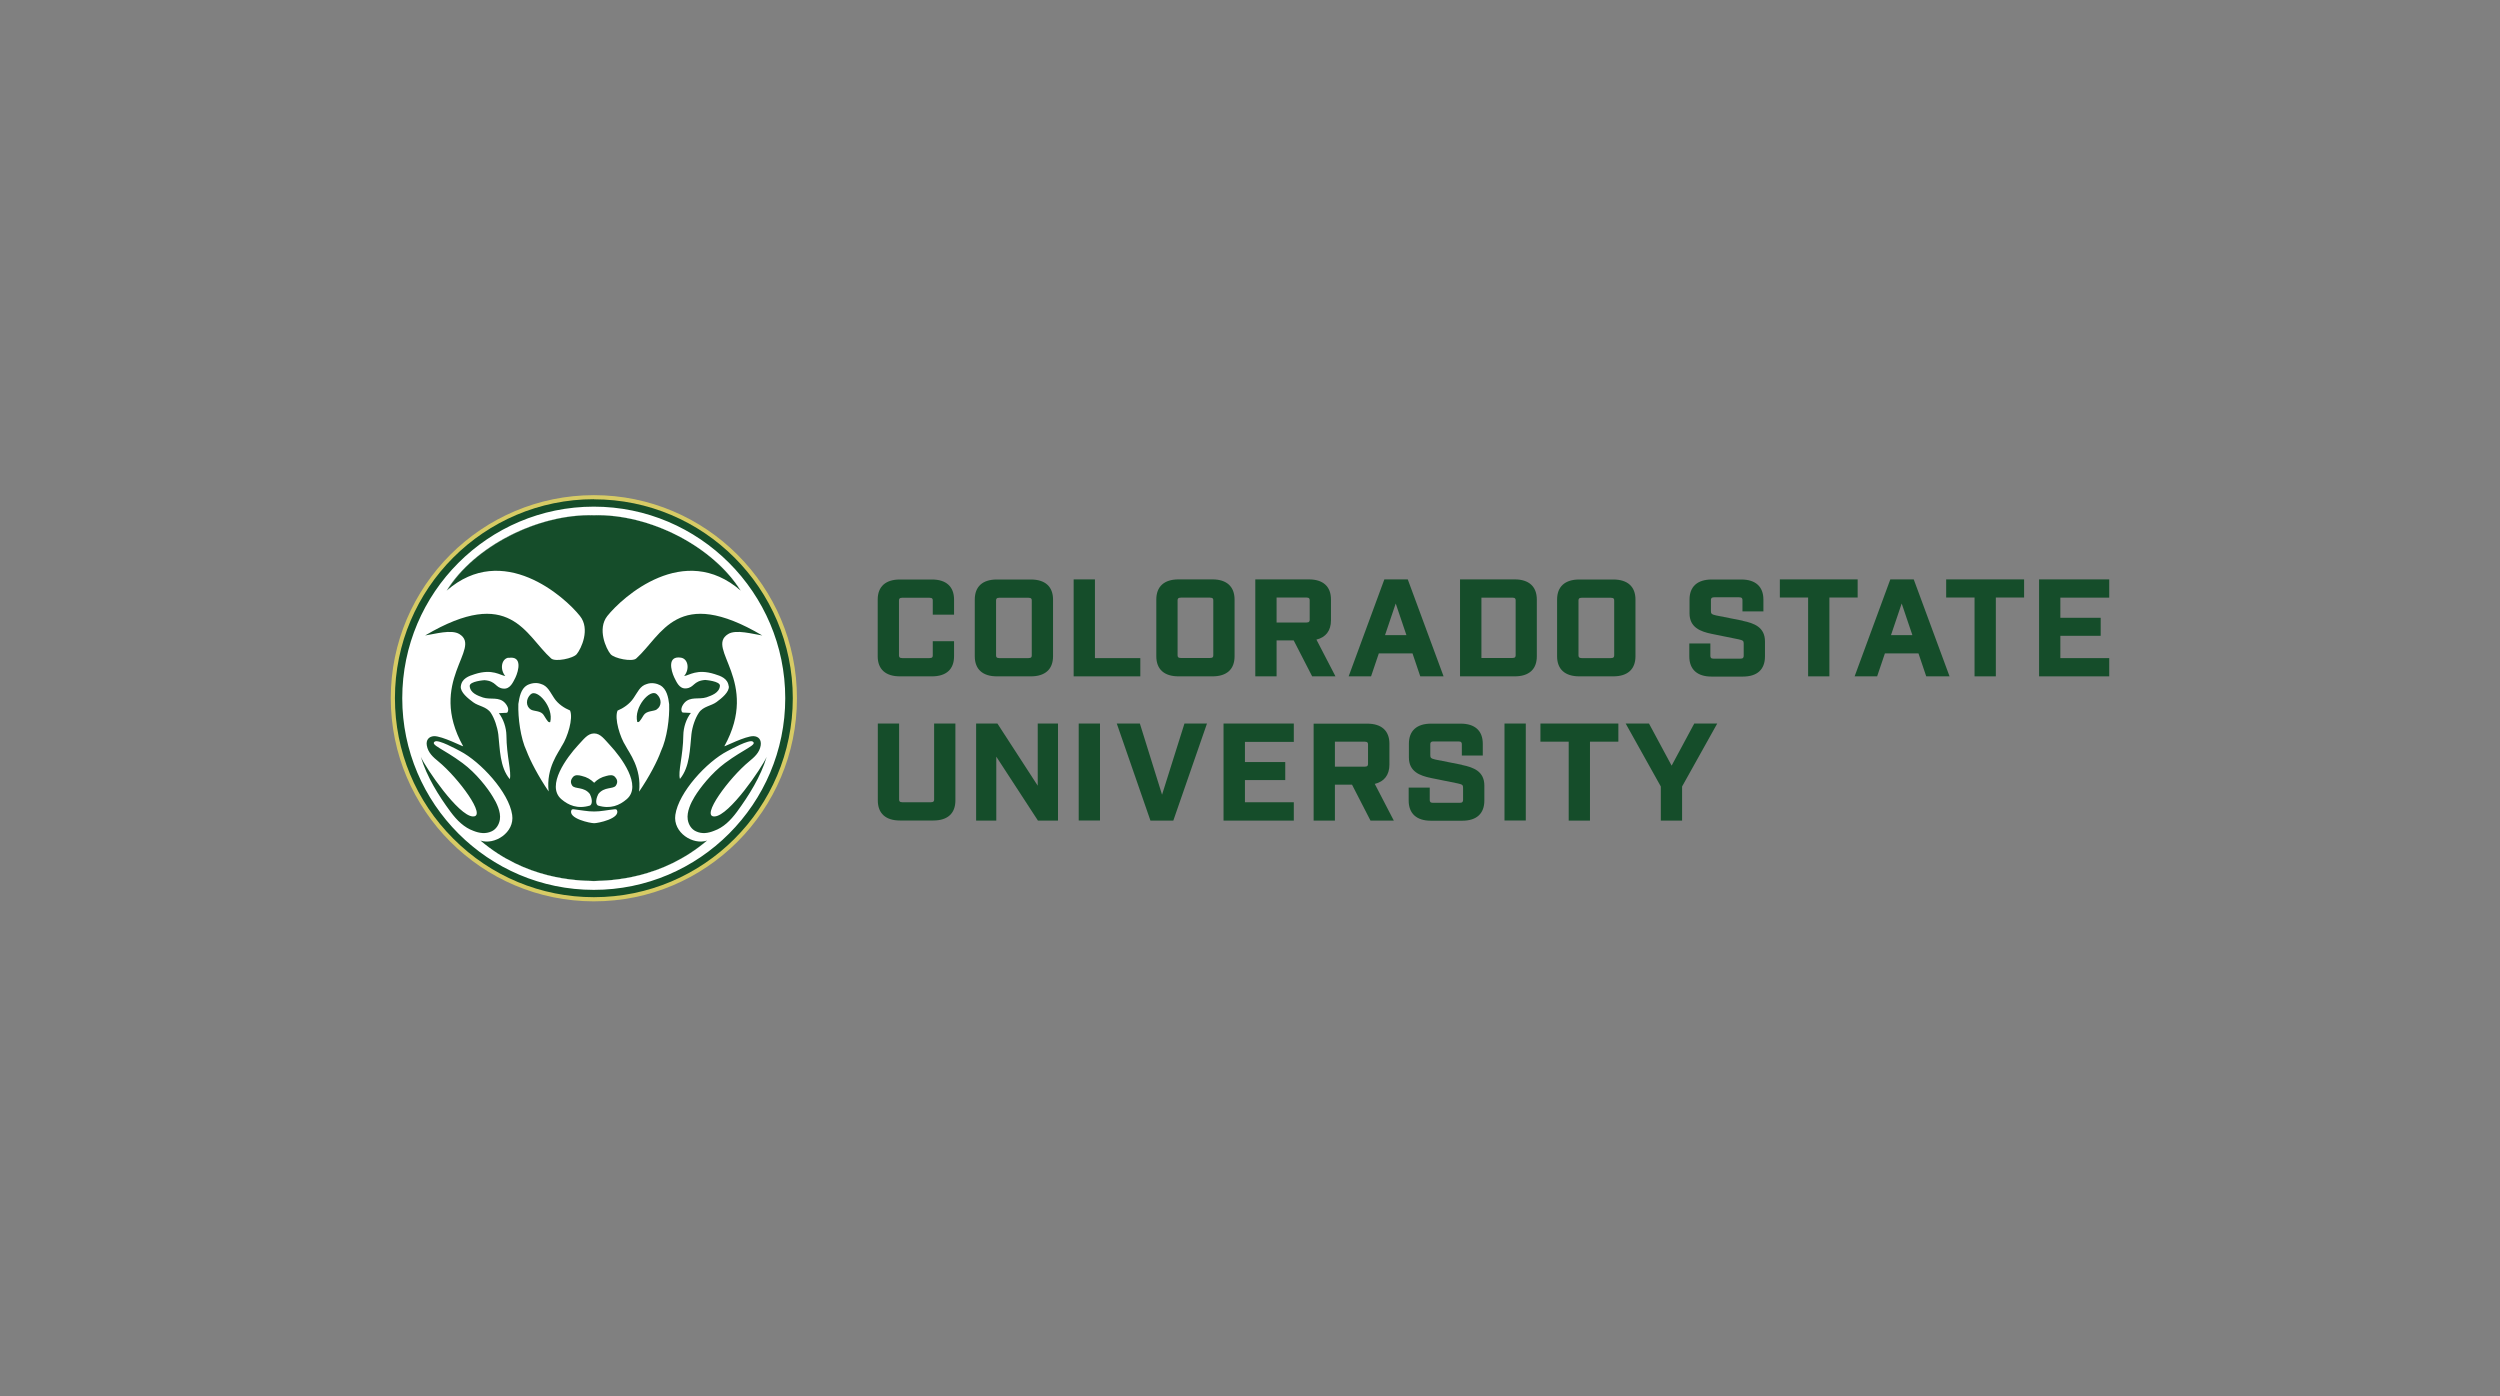 <?xml version="1.0" encoding="UTF-8"?><svg id="Layer_1" xmlns="http://www.w3.org/2000/svg" viewBox="0 0 222 124"><rect x="0" y="0" width="222" height="124" fill="#808080" stroke="none"/><defs><style>.cls-1{fill:#d7cb65;}.cls-2{fill:#fff;}.cls-3{fill:#154d2a;}</style></defs><g id="CSU"><path class="cls-1" d="M52.74,43.97c-9.95,0-18.04,8.09-18.04,18.03s8.09,18.04,18.04,18.04,18.03-8.09,18.03-18.04-8.09-18.03-18.03-18.03M69.98,61.99c0,9.52-7.74,17.26-17.24,17.26s-17.25-7.74-17.25-17.26,7.74-17.24,17.25-17.24,17.24,7.73,17.24,17.24"/><path class="cls-3" d="M52.74,44.33c-9.74,0-17.67,7.92-17.67,17.66,0,4.71,1.84,9.14,5.19,12.49,3.34,3.34,7.78,5.19,12.48,5.19,9.74,0,17.66-7.93,17.66-17.67s-7.92-17.66-17.66-17.66"/><path class="cls-2" d="M52.73,44.99c-9.38,0-17.01,7.64-17.01,17.01s7.64,17.02,17.01,17.02,17-7.65,17-17.02-7.64-17.01-17-17.01M63.4,73.78c-.52.21-1.06.29-1.58.05-.42-.18-.68-.6-.75-1.06-.1-.68.28-1.48.61-2.02.46-.76,1.5-2.1,2.7-2.99,1.71-1.27,2.9-1.62,2.46-1.91-.31-.21-1.93.68-2.25.85-1.82.94-4.33,3.65-4.62,5.66-.23,1.58,1.58,2.71,2.82,2.28-4.03,3.43-8.5,3.56-10.06,3.6h0s0,0,0,0h0s0,0,0,0c-1.57-.04-6.05-.16-10.07-3.6,1.24.43,3.06-.7,2.82-2.28-.29-2.01-2.81-4.72-4.62-5.66-.32-.17-1.94-1.06-2.25-.85-.44.29.75.64,2.46,1.91,1.21.89,2.24,2.23,2.69,2.99.34.54.73,1.34.63,2.02-.07.46-.34.88-.75,1.06-.53.24-1.07.16-1.6-.05-.81-.29-1.46-.92-2.03-1.69-1.07-1.45-2.11-3.11-2.64-4.88.45,1.01,3.33,5.23,4.61,5.29,1.31.07-1.28-3.43-3.06-4.89-.43-.35-.92-.77-1.02-1.42-.08-.47.17-.79.64-.82.71-.02,2.57.94,2.59.9-3.22-5.78,1.71-8.69-.33-9.96-.71-.45-2.22,0-3.05.12,7.58-4.48,8.9-.01,11.19,2.04.36.33,1.96,0,2.27-.38.41-.49,1.22-2.24.29-3.39-1.33-1.68-6.83-6.63-11.84-2.25,2.43-3.94,8.1-6.84,13.07-6.7,4.96-.14,10.6,2.77,13.05,6.7-5.03-4.38-10.51.57-11.85,2.25-.91,1.15-.11,2.91.29,3.39.32.38,1.93.71,2.28.38,2.29-2.05,3.61-6.52,11.19-2.04-.82-.12-2.35-.57-3.04-.12-2.04,1.27,2.87,4.18-.33,9.96.02.04,1.88-.92,2.59-.9.47.02.71.34.64.82-.1.66-.6,1.07-1.02,1.42-1.78,1.46-4.37,4.96-3.07,4.89,1.29-.06,4.17-4.28,4.62-5.29-.53,1.76-1.58,3.43-2.64,4.88-.57.77-1.21,1.4-2.04,1.69M54.6,71.86c-.62.06-1.29.21-1.84.2-.55.01-1.22-.13-1.84-.2-.1-.01-.17.06-.17.06-.36.77,1.71,1.19,2.01,1.18.3.01,2.38-.41,2.02-1.18,0,0-.07-.07-.17-.06M52.77,65.13h0s0,0-.01,0h-.01s0,0,0,0c-.58.01-.9.5-1.44,1.07-.94,1.02-2.86,3.56-1.46,4.77.62.53,1.43.9,2.55.56.28-.19.12-.76-.02-1.02-.52-.68-1.34-.41-1.57-.75-.22-.33-.07-.59.06-.75.2-.24.51-.18.78-.11.48.11.8.31,1.1.6v.02s0,0,.01-.01c0,0,0,0,.01.01v-.02c.29-.29.62-.49,1.09-.6.26-.07.58-.13.77.11.15.17.28.42.06.75-.23.34-1.03.07-1.56.75-.14.26-.32.83-.04,1.02,1.13.34,1.93-.02,2.56-.56,1.41-1.2-.51-3.75-1.46-4.77-.53-.57-.86-1.06-1.42-1.07M64.71,60.95c-.08-.71-.7-.92-1.25-1.09-1.58-.5-2.25.12-2.71.17.5-.57.38-1.52-.28-1.63-1.23-.19-.89,1.13-.6,1.75.2.39.44,1.03,1.05.98.74-.06.63-.67,1.7-.75,0,0,1.34.1,1.31.52-.05.63-.74.86-1.19,1.02-.67.22-1.44-.11-1.98.51-.17.21-.3.46-.24.69.06.23.09.13.83.19-.41.51-.66,1.29-.67,1.97-.02,1.84-.49,3.26-.3,3.89.89-1.07.88-2.69,1.02-3.98.08-.67.33-1.41.66-1.9.38-.57,1.1-.6,1.57-.95.45-.33,1.15-.89,1.09-1.41M45.15,58.4c-.64.11-.77,1.06-.28,1.63-.45-.05-1.12-.67-2.7-.17-.55.17-1.17.39-1.25,1.09-.06.52.65,1.08,1.1,1.41.46.35,1.19.38,1.57.95.32.49.57,1.23.66,1.9.15,1.29.12,2.91,1.02,3.98.17-.63-.29-2.06-.3-3.89-.01-.68-.27-1.46-.67-1.97.74-.06.75.04.81-.19.07-.23-.07-.49-.24-.69-.54-.62-1.3-.29-1.98-.51-.45-.16-1.14-.39-1.18-1.02-.02-.43,1.31-.52,1.31-.52,1.07.08.95.69,1.69.75.61.05.86-.6,1.06-.98.29-.62.63-1.95-.61-1.75M49.9,66.23c.5-.77,1.02-2.43.72-3.14-.49-.2-1.07-.57-1.42-1.11-.35-.51-.56-1.08-1.18-1.25-.41-.15-.88-.06-1.22.12-.55.32-.68,1.07-.77,1.66-.04,1.23.19,3.04.73,4.18.32.85,1.05,2.26,1.96,3.59-.25-2.1.91-3.49,1.18-4.06M48.29,63.52c-.24-.43-.86-.34-1.15-.51-.47-.3-.45-.96-.01-1.36.57-.52,2.06,1.15,1.73,2.47-.15.05-.22-.03-.56-.59M58.65,60.86c-.34-.18-.8-.27-1.21-.12-.62.17-.82.74-1.18,1.25-.35.53-.93.91-1.42,1.11-.3.71.22,2.37.72,3.14.28.57,1.43,1.96,1.19,4.06.91-1.33,1.64-2.74,1.94-3.59.54-1.14.78-2.96.73-4.18-.07-.6-.22-1.35-.77-1.66M58.31,63.01c-.28.17-.9.09-1.16.51-.34.56-.41.64-.56.59-.33-1.31,1.15-2.99,1.73-2.47.45.4.46,1.06-.01,1.36"/><path class="cls-2" d="M52.75,78.25h-.02s0,0,0,0h0c-1.49-.04-6.02-.14-10.08-3.6h.01c4.05,3.44,8.58,3.55,10.07,3.58h0s0,0,0,0h0s0,0,0,0c1.48-.03,6-.14,10.05-3.6h.01c-4.05,3.47-8.56,3.58-10.06,3.62h0Z"/><path class="cls-2" d="M65.78,52.46c-1.18-1.9-3.16-3.63-5.57-4.88-2.42-1.24-5.07-1.89-7.46-1.82-2.4-.07-5.06.58-7.48,1.82-2.43,1.24-4.41,2.97-5.58,4.88h-.02c1.18-1.91,3.16-3.65,5.59-4.89,2.43-1.24,5.09-1.89,7.49-1.82,2.4-.07,5.05.58,7.47,1.82,2.41,1.24,4.4,2.98,5.58,4.88h-.02Z"/><path class="cls-3" d="M79.91,60.06h2.85c1.27,0,1.96-.63,1.96-1.78v-1.34h-1.89v1.26c0,.12-.02.24-.3.24h-2.41c-.26,0-.29-.12-.29-.24v-4.88c0-.13.04-.24.29-.24h2.41c.28,0,.3.12.3.24v1.26h1.89v-1.34c0-1.15-.7-1.78-1.96-1.78h-2.85c-1.27,0-1.97.63-1.97,1.78v5.04c0,1.15.7,1.78,1.97,1.78"/><path class="cls-3" d="M88.52,60.06h3.02c1.27,0,1.97-.63,1.97-1.78v-5.04c0-1.15-.7-1.78-1.97-1.78h-3.02c-1.27,0-1.96.63-1.96,1.78v5.04c0,1.15.7,1.78,1.96,1.78M88.45,58.2v-4.88c0-.13.04-.24.29-.24h2.58c.28,0,.3.12.3.24v4.88c0,.12-.02.24-.3.24h-2.58c-.26,0-.29-.12-.29-.24"/><polygon class="cls-3" points="101.26 58.44 97.23 58.44 97.23 51.45 95.34 51.45 95.34 60.06 101.26 60.06 101.26 58.44"/><path class="cls-3" d="M109.63,58.28v-5.04c0-1.15-.7-1.79-1.96-1.79h-3.02c-1.27,0-1.97.63-1.97,1.79v5.04c0,1.15.7,1.78,1.97,1.78h3.02c1.27,0,1.96-.63,1.96-1.78M107.74,53.31v4.88c0,.12-.02.24-.3.24h-2.58c-.26,0-.29-.12-.29-.24v-4.88c0-.13.04-.24.29-.24h2.58c.28,0,.3.12.3.24"/><path class="cls-3" d="M116.89,56.8c.84-.2,1.3-.8,1.3-1.71v-1.86c0-1.15-.7-1.78-1.96-1.78h-4.76v8.61h1.89v-3.19h1.52l1.64,3.19h2.07l-1.69-3.26ZM113.36,53.06h2.65c.26,0,.29.12.29.24v1.74c0,.13-.04.24-.29.24h-2.65v-2.23Z"/><path class="cls-3" d="M122.45,58.02h2.98l.69,2.04h2.07l-3.18-8.61h-2.08l-3.17,8.61h1.99l.69-2.04ZM122.99,56.4l.95-2.81.95,2.81h-1.89Z"/><path class="cls-3" d="M134.51,51.45h-4.86v8.61h4.86c1.27,0,1.96-.63,1.96-1.78v-5.04c0-1.15-.7-1.79-1.96-1.79M131.55,53.07h2.75c.26,0,.29.12.29.24v4.88c0,.13-.04.24-.29.24h-2.75v-5.37Z"/><path class="cls-3" d="M140.24,60.06h3.02c1.27,0,1.97-.63,1.97-1.78v-5.04c0-1.15-.7-1.78-1.97-1.78h-3.02c-1.27,0-1.97.63-1.97,1.78v5.04c0,1.15.7,1.78,1.97,1.78M140.17,58.2v-4.88c0-.13.04-.24.29-.24h2.58c.28,0,.3.12.3.24v4.88c0,.13-.04.24-.3.24h-2.58c-.25,0-.29-.12-.29-.24"/><path class="cls-3" d="M154.76,55.12l-2.37-.47c-.42-.09-.46-.17-.46-.4v-.96c0-.12.02-.25.3-.25h2.21c.24,0,.29.1.29.25v1h1.86v-1.05c0-1.15-.7-1.78-1.96-1.78h-2.63c-1.27,0-1.97.63-1.97,1.78v1.22c0,1.25.95,1.62,1.98,1.83l2.37.48c.41.09.46.15.46.38v1.08c0,.15-.05.26-.29.26h-2.38c-.24,0-.29-.1-.29-.26v-1.09h-1.87v1.15c0,1.15.7,1.79,1.97,1.79h2.79c1.27,0,1.96-.63,1.96-1.79v-1.33c0-1.26-.95-1.62-1.98-1.83"/><polygon class="cls-3" points="164.96 51.45 158.05 51.45 158.05 53.06 160.56 53.06 160.56 60.06 162.45 60.06 162.45 53.06 164.96 53.06 164.96 51.45"/><path class="cls-3" d="M167.86,51.45l-3.17,8.61h2l.69-2.04h2.98l.69,2.04h2.07l-3.18-8.61h-2.08ZM169.81,56.4h-1.89l.95-2.81.95,2.81Z"/><polygon class="cls-3" points="172.82 53.06 175.34 53.06 175.34 60.06 177.23 60.06 177.23 53.06 179.74 53.06 179.74 51.45 172.82 51.45 172.82 53.06"/><polygon class="cls-3" points="187.3 53.07 187.3 51.45 181.07 51.45 181.07 60.06 187.3 60.06 187.3 58.44 182.96 58.44 182.96 56.46 186.54 56.46 186.54 54.86 182.96 54.86 182.96 53.07 187.3 53.07"/><path class="cls-3" d="M82.95,71c0,.13-.04.24-.29.24h-2.52c-.27,0-.3-.12-.3-.24v-6.75h-1.89v6.83c0,1.15.7,1.78,1.96,1.78h2.97c1.27,0,1.96-.63,1.96-1.78v-6.83h-1.89v6.75Z"/><polygon class="cls-3" points="92.15 69.77 88.57 64.25 86.68 64.25 86.68 72.87 88.47 72.87 88.47 67.19 92.17 72.87 93.95 72.87 93.95 64.25 92.15 64.25 92.15 69.77"/><rect class="cls-3" x="95.79" y="64.25" width="1.89" height="8.61"/><polygon class="cls-3" points="103.19 70.57 101.22 64.25 99.17 64.25 102.16 72.87 104.19 72.87 107.18 64.25 105.18 64.25 103.19 70.57"/><polygon class="cls-3" points="108.65 72.87 114.89 72.87 114.89 71.24 110.55 71.24 110.55 69.27 114.13 69.27 114.13 67.67 110.55 67.67 110.55 65.88 114.89 65.88 114.89 64.25 108.65 64.25 108.65 72.87"/><path class="cls-3" d="M123.38,67.9v-1.86c0-1.15-.7-1.78-1.97-1.78h-4.76v8.61h1.89v-3.19h1.52l1.64,3.19h2.07l-1.69-3.26c.84-.2,1.3-.8,1.3-1.71M118.54,65.86h2.65c.26,0,.29.12.29.24v1.74c0,.13-.04.24-.29.24h-2.65v-2.23Z"/><path class="cls-3" d="M129.84,67.92l-2.37-.47c-.42-.09-.46-.17-.46-.4v-.96c0-.12.02-.25.3-.25h2.21c.24,0,.29.1.29.25v1h1.86v-1.05c0-1.15-.7-1.78-1.96-1.78h-2.63c-1.27,0-1.97.63-1.97,1.78v1.22c0,1.25.95,1.62,1.98,1.83l2.37.48c.41.09.46.15.46.38v1.08c0,.15-.05.26-.29.26h-2.38c-.24,0-.29-.1-.29-.26v-1.09h-1.87v1.15c0,1.15.7,1.79,1.97,1.79h2.79c1.27,0,1.96-.63,1.96-1.79v-1.33c0-1.26-.95-1.62-1.98-1.83"/><rect class="cls-3" x="133.6" y="64.25" width="1.89" height="8.61"/><polygon class="cls-3" points="136.79 65.86 139.3 65.86 139.3 72.87 141.19 72.87 141.19 65.86 143.71 65.86 143.71 64.25 136.79 64.25 136.79 65.86"/><polygon class="cls-3" points="148.44 67.99 146.43 64.25 144.36 64.25 147.48 69.84 147.48 72.87 149.37 72.87 149.37 69.84 152.49 64.25 150.45 64.25 148.44 67.99"/></g></svg>
